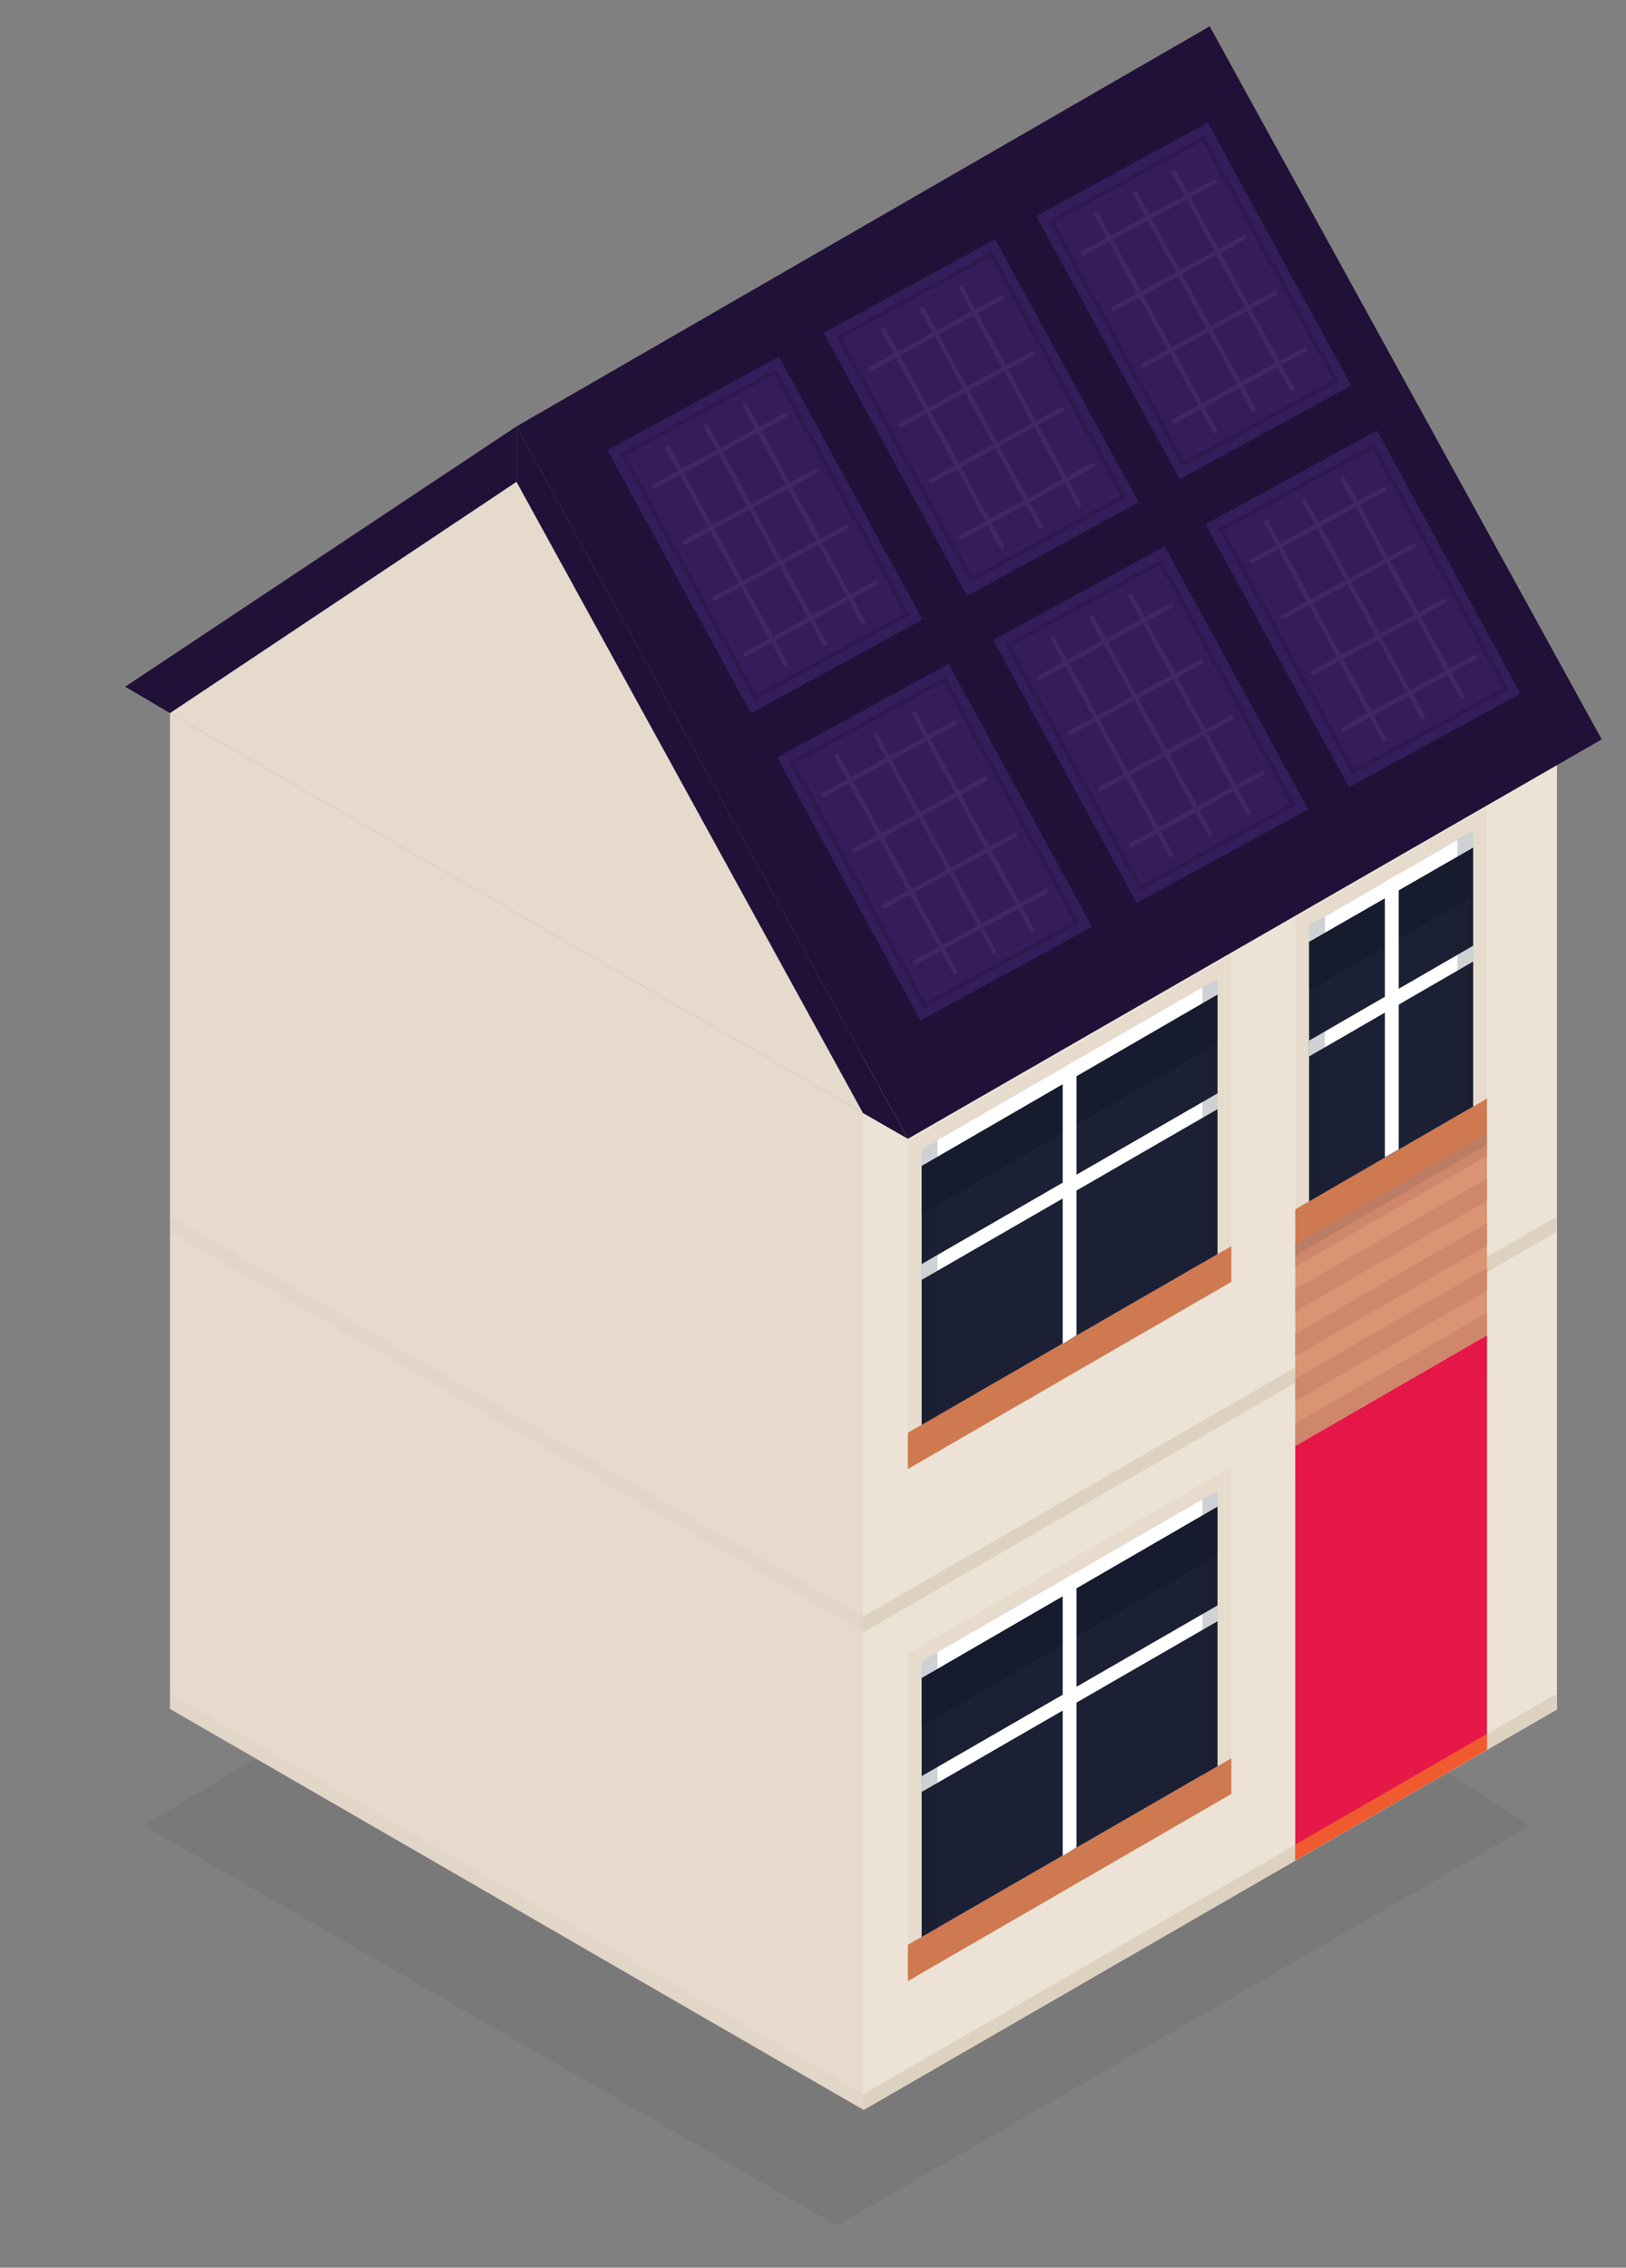 <?xml version="1.0" encoding="utf-8"?>
<!-- Generator: Adobe Illustrator 26.3.1, SVG Export Plug-In . SVG Version: 6.00 Build 0)  -->
<svg version="1.1" id="Laag_1" xmlns="http://www.w3.org/2000/svg" xmlns:xlink="http://www.w3.org/1999/xlink" x="0px" y="0px"
	 viewBox="0 0 246.8 344.1" style="enable-background:new 0 0 246.8 344.1;" xml:space="preserve">
<rect x="0" y="0" width="246.8" height="344.1" fill="#808080" stroke="none"/>
<style type="text/css">
	.st0{opacity:0.1;fill:#3D3D3D;}
	.st1{fill:#E5DACC;}
	.st2{opacity:0.4;fill:#DDD1C0;}
	.st3{fill:#131951;}
	.st4{fill:#ECE3D6;}
	.st5{fill:#DDD1C0;}
	.st6{fill:#E61848;}
	.st7{opacity:0.2;fill:#E61848;}
	.st8{opacity:0.3;fill:#E61848;}
	.st9{opacity:0.3;fill:none;stroke:#E61848;stroke-width:0.61;stroke-miterlimit:10;}
	.st10{opacity:0.5;fill:#F89F16;}
	.st11{fill:#CF7950;}
	.st12{opacity:0.2;fill:#CF7950;}
	.st13{fill:#1C2035;}
	.st14{opacity:0.7;fill:#15192B;}
	.st15{fill:#FFFFFF;}
	.st16{opacity:0.2;fill:#15192B;}
	.st17{fill:#D89473;}
	.st18{fill:#CE876B;}
	.st19{opacity:0.1;fill:#15192B;}
	.st20{fill:#211138;}
	.st21{fill:#0E1D75;}
	.st22{fill:#003D58;}
	.st23{fill:#351D5B;}
	.st24{opacity:0.2;fill:none;stroke:#120D1C;stroke-width:0.685;stroke-miterlimit:10;}
	.st25{opacity:5.000000e-02;}
	.st26{fill:none;stroke:#FFFFFF;stroke-width:0.685;stroke-linecap:round;stroke-miterlimit:10;}
</style>
<g>
	<polygon class="st0" points="127,337.7 232.3,277 130.2,211.9 21.8,277 	"/>
	<g>
		<polygon class="st1" points="236.3,108.3 131,47.5 131,198.7 236.3,259.5 		"/>
		<polygon class="st2" points="236.3,257.1 131,196.3 131,198.7 236.3,259.5 		"/>
		<polygon class="st2" points="236.3,184.6 131,123.9 131,126.2 236.3,187 		"/>
		<polygon class="st1" points="236.3,108.3 183.6,12.5 131,47.5 		"/>
		<polygon class="st3" points="131,47.5 124.2,43.6 183.6,4 183.6,12.5 		"/>
		<polygon class="st3" points="236.3,108.3 243.1,112.2 183.6,4 183.6,12.5 		"/>
	</g>
	<g>
		<polygon class="st4" points="236.3,108.2 131,169 131,320.2 236.3,259.4 		"/>
		<polygon class="st2" points="196.6,185.9 225.7,169.1 225.7,122.5 196.6,139.3 		"/>
		<polygon class="st5" points="236.3,257 131,317.8 131,320.2 236.3,259.4 		"/>
		<polygon class="st5" points="236.3,184.6 131,245.3 131,247.7 236.3,186.9 		"/>
		<polygon class="st6" points="225.7,202.6 196.6,219.4 196.6,282.3 225.7,265.5 		"/>
		<polygon class="st7" points="225.7,208.9 196.6,225.7 196.6,219.4 225.7,202.6 		"/>
		<polygon class="st8" points="196.6,258 196.6,250.2 198.8,248.9 198.8,256.7 		"/>
		<polygon class="st9" points="222.1,238.3 200.5,250.8 200.5,221.6 222.1,209.1 		"/>
		<polygon class="st9" points="222.1,262.8 200.5,275.3 200.5,253.5 222.1,241 		"/>
		<polygon class="st10" points="225.7,263.1 196.6,279.9 196.6,282.3 225.7,265.5 		"/>
		<polygon class="st11" points="225.7,166.7 196.6,183.5 196.6,188.9 225.7,172.1 		"/>
		<polygon class="st12" points="204.8,178.8 200.3,181.3 200.3,186.8 204.8,184.2 		"/>
		<polygon class="st12" points="213.7,173.6 209.3,176.2 209.3,181.6 213.7,179.1 		"/>
		<polygon class="st12" points="222.6,168.5 218.2,171 218.2,176.5 222.6,173.9 		"/>
		<polygon class="st13" points="198.7,182.3 198.7,142.9 223.6,128.6 223.6,167.9 		"/>
		<polygon class="st14" points="198.7,150.3 198.7,142.9 223.6,128.6 223.6,135.9 		"/>
		<g>
			<polygon class="st2" points="137.8,219.9 186.9,191.5 186.9,144.9 137.8,173.2 			"/>
			<polygon class="st11" points="186.9,189.1 137.8,217.4 137.8,222.9 186.9,194.5 			"/>
			<polygon class="st12" points="142.3,214.9 137.8,217.4 137.8,222.9 142.3,220.3 			"/>
			<polygon class="st12" points="151.2,209.7 146.8,212.3 146.8,217.7 151.2,215.1 			"/>
			<polygon class="st12" points="160.1,204.5 155.7,207.1 155.7,212.6 160.1,210 			"/>
			<polygon class="st12" points="169.1,199.4 164.6,202 164.6,207.4 169.1,204.8 			"/>
			<polygon class="st12" points="178,194.2 173.5,196.8 173.5,202.3 178,199.7 			"/>
			<polygon class="st12" points="186.9,189.1 182.5,191.7 182.5,197.1 186.9,194.5 			"/>
			<polygon class="st13" points="139.9,216.2 139.9,176.9 184.8,150.9 184.8,190.3 			"/>
			<polygon class="st14" points="139.9,184.2 139.9,176.9 184.8,150.9 184.8,158.3 			"/>
			<g>
				<polygon class="st15" points="184.8,148.5 139.9,174.4 139.9,176.9 184.8,150.9 				"/>
			</g>
			<g>
				<polygon class="st15" points="184.8,165.9 139.9,191.8 139.9,194.2 184.8,168.3 				"/>
			</g>
			<g>
				<polygon class="st15" points="163.4,202.6 163.4,160.9 161.3,162.1 161.3,203.9 				"/>
			</g>
			<polygon class="st16" points="142.3,214.9 139.9,216.2 139.9,174.4 142.3,173 			"/>
			<polygon class="st16" points="184.8,190.3 182.5,191.7 182.5,149.8 184.8,148.5 			"/>
		</g>
		<g>
			<polygon class="st2" points="137.8,297.6 186.9,269.2 186.9,222.6 137.8,250.9 			"/>
			<polygon class="st11" points="186.9,266.8 137.8,295.1 137.8,300.6 186.9,272.2 			"/>
			<polygon class="st12" points="142.3,292.6 137.8,295.1 137.8,300.6 142.3,298 			"/>
			<polygon class="st12" points="151.2,287.4 146.8,290 146.8,295.4 151.2,292.8 			"/>
			<polygon class="st12" points="160.1,282.2 155.7,284.8 155.7,290.3 160.1,287.7 			"/>
			<polygon class="st12" points="169.1,277.1 164.6,279.7 164.6,285.1 169.1,282.5 			"/>
			<polygon class="st12" points="178,271.9 173.5,274.5 173.5,280 178,277.4 			"/>
			<polygon class="st12" points="186.9,266.8 182.5,269.4 182.5,274.8 186.9,272.2 			"/>
			<polygon class="st13" points="139.9,293.9 139.9,254.6 184.8,228.6 184.8,268 			"/>
			<polygon class="st14" points="139.9,261.9 139.9,254.6 184.8,228.6 184.8,236 			"/>
			<g>
				<polygon class="st15" points="184.8,226.2 139.9,252.1 139.9,254.6 184.8,228.6 				"/>
			</g>
			<g>
				<polygon class="st15" points="184.8,243.6 139.9,269.5 139.9,271.9 184.8,246 				"/>
			</g>
			<g>
				<polygon class="st15" points="163.4,280.3 163.4,238.6 161.3,239.8 161.3,281.6 				"/>
			</g>
			<polygon class="st16" points="142.3,292.6 139.9,293.9 139.9,252.1 142.3,250.7 			"/>
			<polygon class="st16" points="184.8,268 182.5,269.4 182.5,227.5 184.8,226.2 			"/>
		</g>
		<g>
			<polygon class="st15" points="223.6,126.1 198.7,140.5 198.7,142.9 223.6,128.6 			"/>
		</g>
		<g>
			<polygon class="st15" points="223.6,143.5 198.7,157.9 198.7,160.3 223.6,145.9 			"/>
		</g>
		<g>
			<polygon class="st15" points="212.3,174.4 212.3,132.6 210.2,133.8 210.2,175.6 			"/>
		</g>
		<polygon class="st16" points="201.1,180.9 198.7,182.3 198.7,140.4 201.1,139.1 		"/>
		<polygon class="st16" points="223.6,167.9 221.2,169.3 221.2,127.4 223.6,126.1 		"/>
		<polygon class="st17" points="225.7,202.6 196.6,219.4 196.6,188.9 225.7,172.1 		"/>
		<polygon class="st18" points="225.7,175.4 196.6,192.2 196.6,188.8 225.7,172 		"/>
		<polygon class="st18" points="225.7,182.2 196.6,199 196.6,195.6 225.7,178.8 		"/>
		<polygon class="st18" points="225.7,189 196.6,205.8 196.6,202.4 225.7,185.6 		"/>
		<polygon class="st18" points="225.7,195.8 196.6,212.6 196.6,209.2 225.7,192.4 		"/>
		<polygon class="st18" points="225.7,202.6 196.6,219.4 196.6,216 225.7,199.2 		"/>
		<polygon class="st19" points="196.6,190.5 196.6,188.8 225.7,172 225.7,173.7 		"/>
	</g>
	<g>
		<polygon class="st1" points="131,168.9 25.8,108.2 25.8,259.3 131,320.1 		"/>
		<polygon class="st2" points="131,317.7 25.8,257 25.8,259.3 131,320.1 		"/>
		<polygon class="st2" points="131,245.3 25.8,184.5 25.8,186.9 131,247.6 		"/>
		<polygon class="st1" points="131,168.9 78.4,73.1 25.8,108.2 		"/>
		<polygon class="st20" points="25.8,108.2 19,104.2 78.4,64.7 78.4,73.1 		"/>
		<polygon class="st20" points="131,168.9 137.8,172.8 78.4,64.7 78.4,73.1 		"/>
	</g>
	<polygon class="st20" points="78.4,64.7 183.6,4 243.1,112.2 137.8,172.8 	"/>
	<g>
		<g>
			<path class="st21" d="M106.3,68.3c0.9,1.7,3.1,2.4,4.8,1.4c1.7-0.9,2.4-3.1,1.4-4.8L106.3,68.3z"/>
			<path class="st21" d="M103.3,77.6c0.9,1.7,3.1,2.4,4.8,1.4c1.7-0.9,2.4-3.1,1.4-4.8L103.3,77.6z"/>
			<path class="st20" d="M93.8,75.1c0.9,1.7,3.1,2.4,4.8,1.4c1.7-0.9,2.4-3.1,1.4-4.8L93.8,75.1z"/>
		</g>
		<g>
			
				<rect x="158.6" y="30.9" transform="matrix(-0.479 -0.878 0.878 -0.479 227.905 226.716)" class="st22" width="45.4" height="29.6"/>
			
				<rect x="158.6" y="30.9" transform="matrix(-0.479 -0.878 0.878 -0.479 227.905 226.716)" class="st23" width="45.4" height="29.6"/>
			
				<rect x="160.3" y="32.5" transform="matrix(-0.479 -0.878 0.878 -0.479 227.905 226.716)" class="st24" width="41.9" height="26.3"/>
			<g class="st25">
				<g>
					<g>
						<line class="st26" x1="184.3" y1="27.6" x2="164.4" y2="38.4"/>
						<line class="st26" x1="188.9" y1="36" x2="169" y2="46.9"/>
						<line class="st26" x1="193.5" y1="44.5" x2="173.6" y2="55.4"/>
						<line class="st26" x1="198.1" y1="53" x2="178.2" y2="63.9"/>
					</g>
					<g>
						<line class="st26" x1="196.1" y1="59" x2="178.2" y2="26.1"/>
						<line class="st26" x1="190.3" y1="62.2" x2="172.3" y2="29.3"/>
						<line class="st26" x1="184.4" y1="65.4" x2="166.4" y2="32.5"/>
					</g>
				</g>
			</g>
		</g>
		<g>
			
				<rect x="126.2" y="48.5" transform="matrix(-0.479 -0.878 0.878 -0.479 164.658 224.404)" class="st22" width="45.4" height="29.6"/>
			
				<rect x="126.2" y="48.5" transform="matrix(-0.479 -0.878 0.878 -0.479 164.658 224.404)" class="st23" width="45.4" height="29.6"/>
			
				<rect x="128" y="50.2" transform="matrix(-0.479 -0.878 0.878 -0.479 164.658 224.404)" class="st24" width="41.9" height="26.3"/>
			<g class="st25">
				<g>
					<g>
						<line class="st26" x1="152" y1="45.2" x2="132.1" y2="56"/>
						<line class="st26" x1="156.6" y1="53.7" x2="136.7" y2="64.5"/>
						<line class="st26" x1="161.2" y1="62.1" x2="141.3" y2="73"/>
						<line class="st26" x1="165.8" y1="70.6" x2="145.9" y2="81.5"/>
					</g>
					<g>
						<line class="st26" x1="163.8" y1="76.6" x2="145.9" y2="43.7"/>
						<line class="st26" x1="157.9" y1="79.8" x2="140" y2="46.9"/>
						<line class="st26" x1="152.1" y1="83" x2="134.1" y2="50.1"/>
					</g>
				</g>
			</g>
		</g>
		<g>
			
				<rect x="184.3" y="77.6" transform="matrix(-0.479 -0.878 0.878 -0.479 224.912 318.398)" class="st22" width="45.4" height="29.6"/>
			
				<rect x="184.3" y="77.6" transform="matrix(-0.479 -0.878 0.878 -0.479 224.912 318.398)" class="st23" width="45.4" height="29.6"/>
			
				<rect x="186" y="79.3" transform="matrix(-0.479 -0.878 0.878 -0.479 224.912 318.398)" class="st24" width="41.9" height="26.3"/>
			<g class="st25">
				<g>
					<g>
						<line class="st26" x1="210" y1="74.3" x2="190.1" y2="85.1"/>
						<line class="st26" x1="214.6" y1="82.8" x2="194.7" y2="93.6"/>
						<line class="st26" x1="219.2" y1="91.2" x2="199.3" y2="102.1"/>
						<line class="st26" x1="223.9" y1="99.7" x2="204" y2="110.6"/>
					</g>
					<g>
						<line class="st26" x1="221.9" y1="105.7" x2="203.9" y2="72.8"/>
						<line class="st26" x1="216" y1="108.9" x2="198" y2="76"/>
						<line class="st26" x1="210.1" y1="112.2" x2="192.2" y2="79.2"/>
					</g>
				</g>
			</g>
		</g>
		<g>
			
				<rect x="152" y="95.3" transform="matrix(-0.479 -0.878 0.878 -0.479 161.665 316.085)" class="st22" width="45.4" height="29.6"/>
			
				<rect x="152" y="95.3" transform="matrix(-0.479 -0.878 0.878 -0.479 161.665 316.085)" class="st23" width="45.4" height="29.6"/>
			
				<rect x="153.7" y="96.9" transform="matrix(-0.479 -0.878 0.878 -0.479 161.665 316.085)" class="st24" width="41.9" height="26.3"/>
			<g class="st25">
				<g>
					<g>
						<line class="st26" x1="177.7" y1="91.9" x2="157.8" y2="102.8"/>
						<line class="st26" x1="182.3" y1="100.4" x2="162.4" y2="111.2"/>
						<line class="st26" x1="186.9" y1="108.9" x2="167" y2="119.7"/>
						<line class="st26" x1="191.6" y1="117.3" x2="171.7" y2="128.2"/>
					</g>
					<g>
						<line class="st26" x1="189.5" y1="123.4" x2="171.6" y2="90.4"/>
						<line class="st26" x1="183.7" y1="126.6" x2="165.7" y2="93.7"/>
						<line class="st26" x1="177.8" y1="129.8" x2="159.8" y2="96.9"/>
					</g>
				</g>
			</g>
		</g>
		<g>
			
				<rect x="93.4" y="66.3" transform="matrix(-0.479 -0.878 0.878 -0.479 100.517 221.953)" class="st22" width="45.4" height="29.6"/>
			
				<rect x="93.4" y="66.3" transform="matrix(-0.479 -0.878 0.878 -0.479 100.517 221.953)" class="st23" width="45.4" height="29.6"/>
			
				<rect x="95.2" y="68" transform="matrix(-0.479 -0.878 0.878 -0.479 100.517 221.953)" class="st24" width="41.9" height="26.3"/>
			<g class="st25">
				<g>
					<g>
						<line class="st26" x1="119.2" y1="63" x2="99.3" y2="73.8"/>
						<line class="st26" x1="123.8" y1="71.5" x2="103.9" y2="82.3"/>
						<line class="st26" x1="128.4" y1="80" x2="108.5" y2="90.8"/>
						<line class="st26" x1="133" y1="88.4" x2="113.1" y2="99.3"/>
					</g>
					<g>
						<line class="st26" x1="131" y1="94.4" x2="113.1" y2="61.5"/>
						<line class="st26" x1="125.2" y1="97.7" x2="107.2" y2="64.7"/>
						<line class="st26" x1="119.3" y1="100.9" x2="101.3" y2="67.9"/>
					</g>
				</g>
			</g>
		</g>
		<g>
			
				<rect x="119.2" y="113.1" transform="matrix(-0.479 -0.878 0.878 -0.479 97.523 313.634)" class="st22" width="45.4" height="29.6"/>
			
				<rect x="119.2" y="113.1" transform="matrix(-0.479 -0.878 0.878 -0.479 97.523 313.634)" class="st23" width="45.4" height="29.6"/>
			
				<rect x="120.9" y="114.7" transform="matrix(-0.479 -0.878 0.878 -0.479 97.523 313.634)" class="st24" width="41.9" height="26.3"/>
			<g class="st25">
				<g>
					<g>
						<line class="st26" x1="144.9" y1="109.7" x2="125" y2="120.6"/>
						<line class="st26" x1="149.5" y1="118.2" x2="129.6" y2="129.1"/>
						<line class="st26" x1="154.1" y1="126.7" x2="134.2" y2="137.5"/>
						<line class="st26" x1="158.8" y1="135.2" x2="138.9" y2="146"/>
					</g>
					<g>
						<line class="st26" x1="156.7" y1="141.2" x2="138.8" y2="108.3"/>
						<line class="st26" x1="150.9" y1="144.4" x2="132.9" y2="111.5"/>
						<line class="st26" x1="145" y1="147.6" x2="127" y2="114.7"/>
					</g>
				</g>
			</g>
		</g>
	</g>
</g>
</svg>
